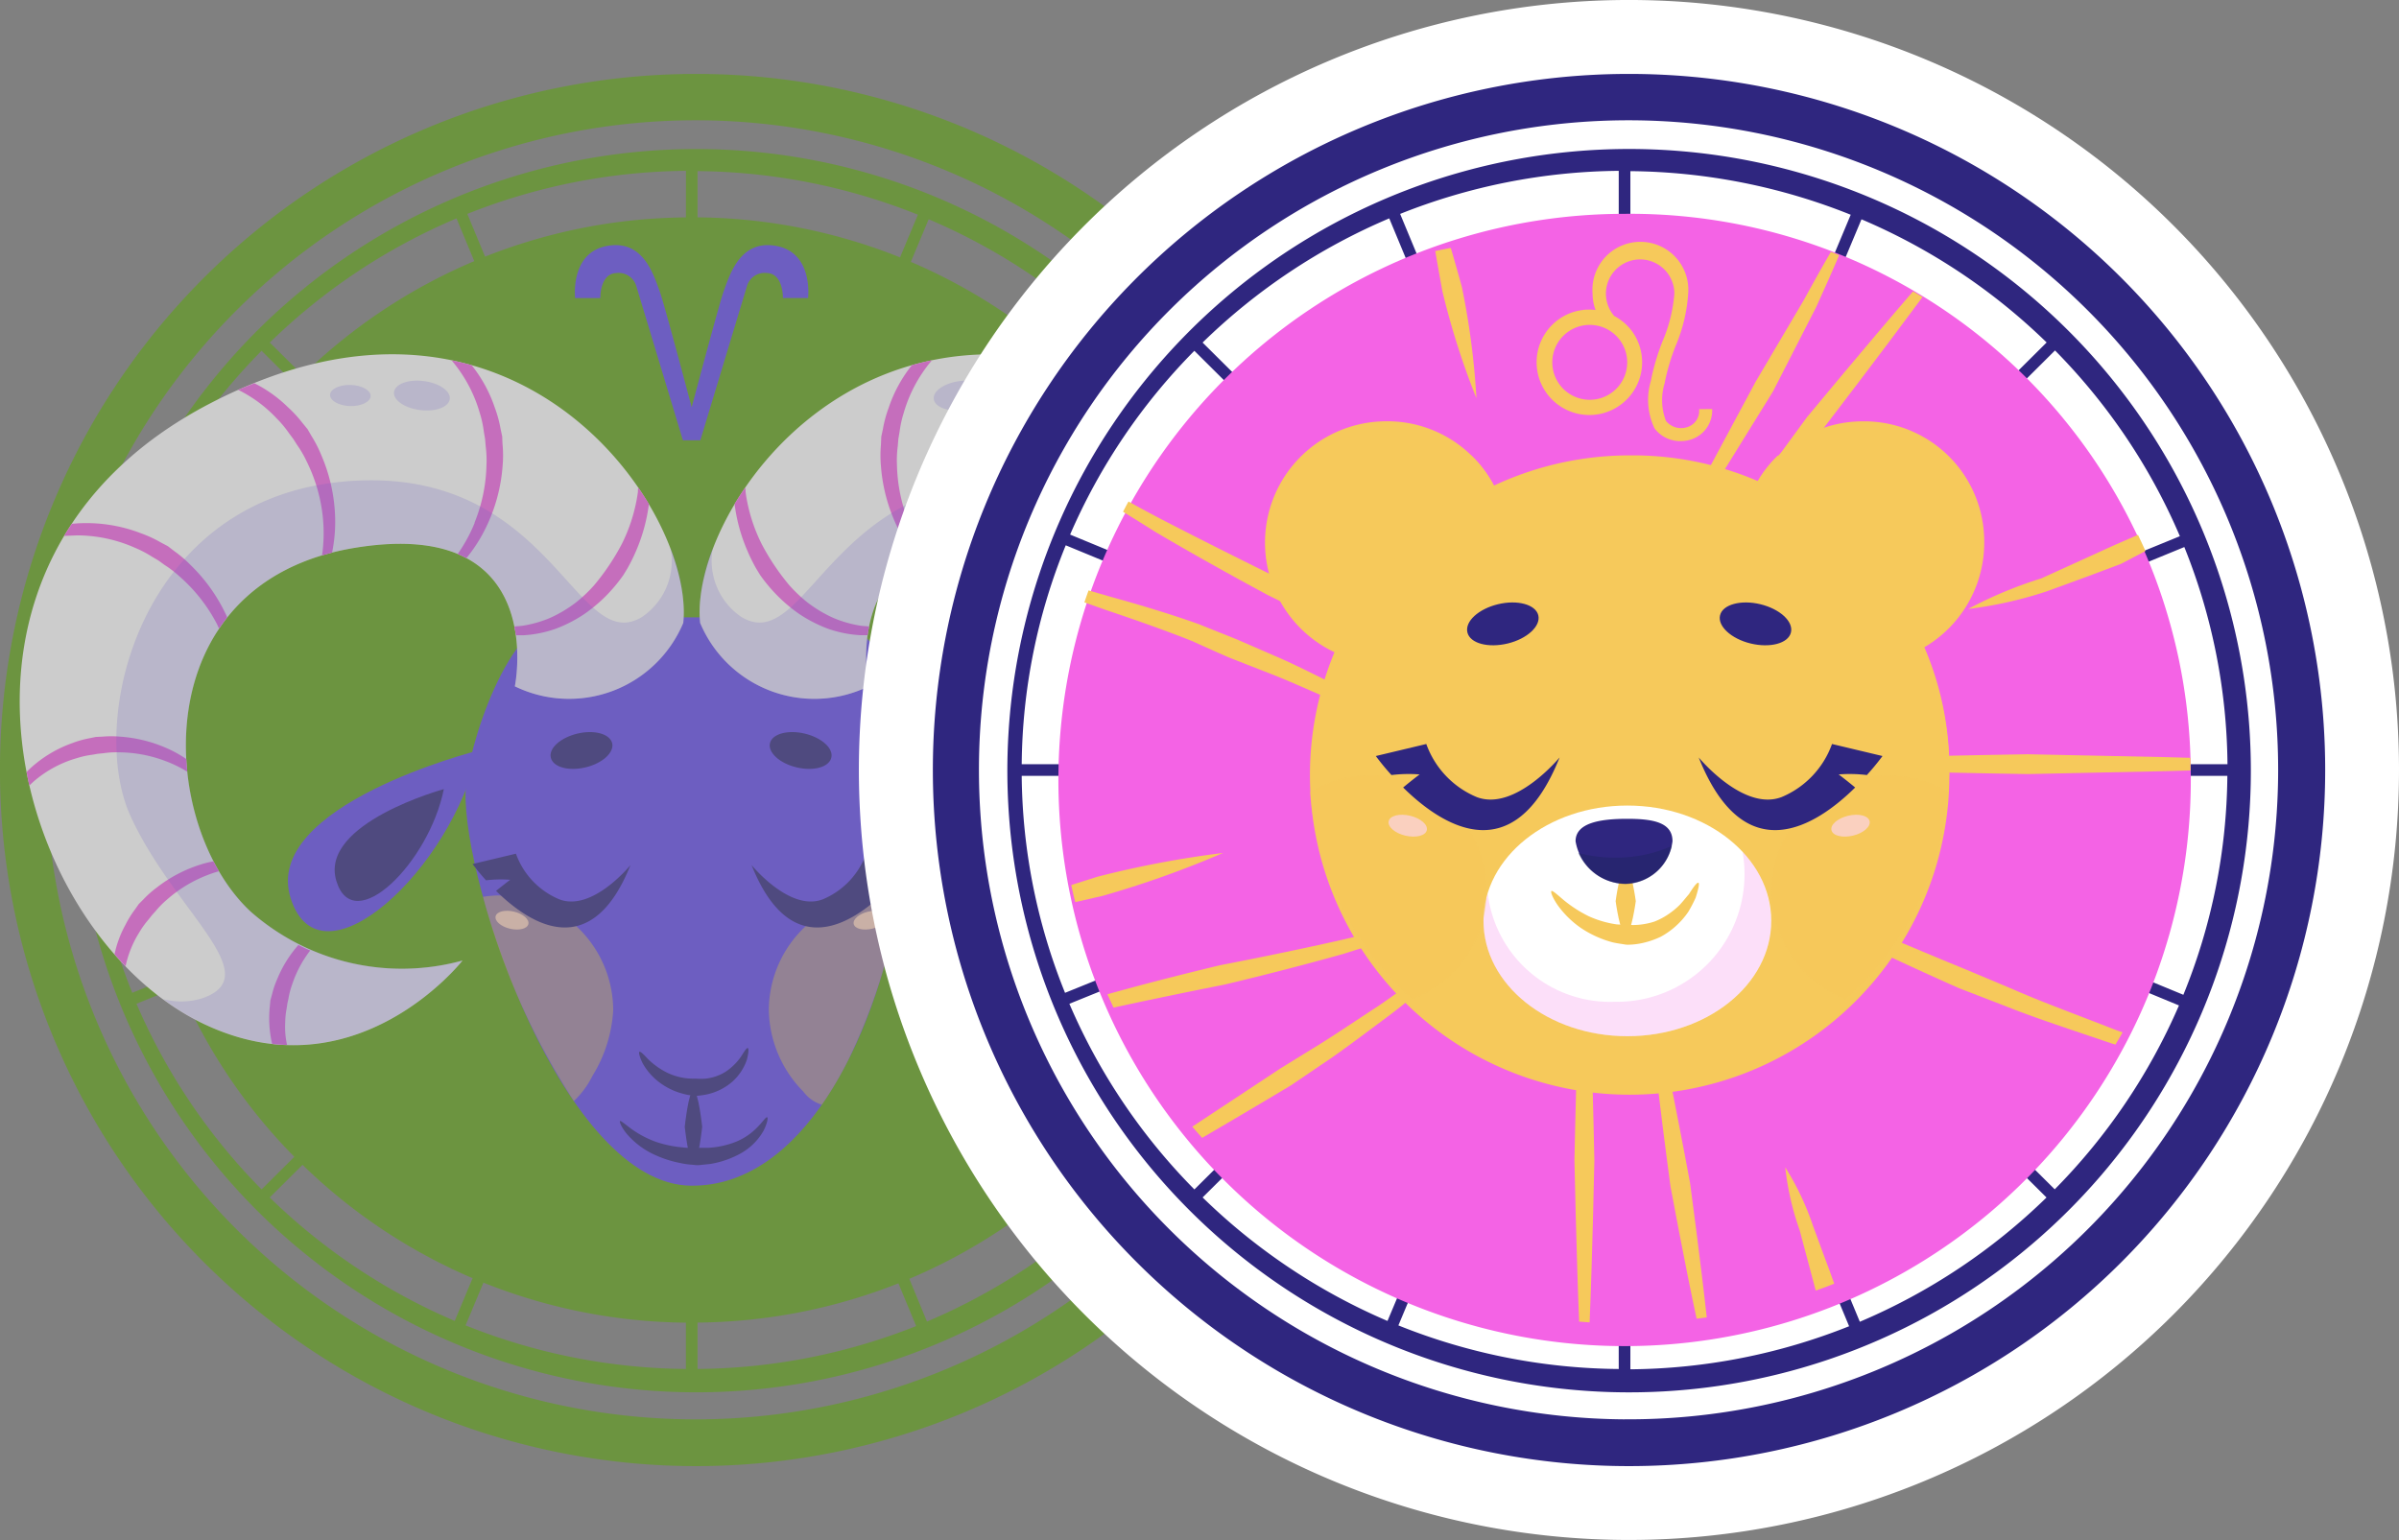<svg id="Group_11558" data-name="Group 11558" xmlns="http://www.w3.org/2000/svg" width="55.026" height="35.327" viewBox="0 0 55.026 35.327">
  <rect x="0" y="0" width="55.026" height="35.327" fill="#808080" stroke="none"/>
  <g id="Group_6131" data-name="Group 6131" transform="translate(0 1.696)" opacity="0.6" style="mix-blend-mode: luminosity;isolation: isolate">
    <g id="Group_6088" data-name="Group 6088" transform="translate(0 0)">
      <g id="Group_6087" data-name="Group 6087" transform="translate(0 0)">
        <path id="Path_2377" data-name="Path 2377" d="M58.921,46.865a14.26,14.26,0,1,0,2.454,7.984A14.26,14.26,0,0,0,58.921,46.865ZM41.614,42.194l.407.98a12.777,12.777,0,0,0-3.936,2.615l-.754-.747a13.874,13.874,0,0,1,4.283-2.848Zm-4.471,3.037.752.747a12.692,12.692,0,0,0-2.616,3.876l-.986-.407a13.781,13.781,0,0,1,2.849-4.216Zm-2.954,4.461.988.409a12.562,12.562,0,0,0-.925,4.614h-1.07a13.6,13.6,0,0,1,1.007-5.023ZM33.182,54.98h1.071a12.569,12.569,0,0,0,.91,4.578l-.986.4a13.586,13.586,0,0,1-.994-4.981Zm1.093,5.229.987-.4a12.689,12.689,0,0,0,2.632,3.912l-.751.747a13.785,13.785,0,0,1-2.868-4.255Zm3.056,4.443.752-.747a12.778,12.778,0,0,0,3.9,2.6l-.41.98a13.892,13.892,0,0,1-4.243-2.831Zm9.545,3.935a13.829,13.829,0,0,1-5.054-1l.41-.98a12.786,12.786,0,0,0,4.644.918Zm0-26.416a12.779,12.779,0,0,0-4.607.9l-.407-.98a13.832,13.832,0,0,1,5.015-.988ZM60.838,54.714H59.766a12.566,12.566,0,0,0-.911-4.578l.992-.407a13.618,13.618,0,0,1,.99,4.985Zm-2.36-7.551a13.684,13.684,0,0,1,1.268,2.321l-.989.405a12.7,12.7,0,0,0-2.632-3.912l.758-.754A13.83,13.83,0,0,1,58.477,47.163Zm-1.787-2.124-.756.752a12.774,12.774,0,0,0-3.9-2.6l.409-.977a13.829,13.829,0,0,1,4.249,2.825Zm-9.548-3.93a13.887,13.887,0,0,1,5.054,1l-.41.979a12.784,12.784,0,0,0-4.644-.918Zm0,27.479V67.523a12.794,12.794,0,0,0,4.607-.9l.407.98A13.832,13.832,0,0,1,47.143,68.587ZM52.405,67.5,52,66.52a12.782,12.782,0,0,0,3.936-2.615l.752.747A13.879,13.879,0,0,1,52.405,67.5Zm4.471-3.036-.752-.748a12.686,12.686,0,0,0,2.615-3.875l.986.408a13.784,13.784,0,0,1-2.848,4.215ZM59.826,60l-.986-.407a12.571,12.571,0,0,0,.925-4.614h1.071A13.6,13.6,0,0,1,59.827,60Z" transform="translate(-31.143 -38.88)" fill="#5fa216"/>
        <path id="Path_2378" data-name="Path 2378" d="M43.351,35.176A15.968,15.968,0,1,0,59.42,51.143,15.968,15.968,0,0,0,43.351,35.176Zm0,30.863a14.9,14.9,0,1,1,14.99-14.9A14.9,14.9,0,0,1,43.351,66.039Z" transform="translate(-27.485 -35.176)" fill="#5fa216"/>
      </g>
    </g>
    <g id="Group_6130" data-name="Group 6130" transform="translate(0.453 6.43)">
      <g id="Group_6091" data-name="Group 6091" transform="translate(6.15 9.092)">
        <g id="Group_6089" data-name="Group 6089" transform="translate(0 0)">
          <path id="Path_2379" data-name="Path 2379" d="M47.951,83.2s-4.977,1.259-4.294,3.392S47.365,85.913,47.951,83.2Z" transform="translate(-43.592 -83.2)" fill="#6148ec"/>
          <path id="Path_2380" data-name="Path 2380" d="M50.021,86.454s-2.859.781-2.467,2.1S49.685,88.136,50.021,86.454Z" transform="translate(-46.444 -85.57)" fill="#2f267f"/>
        </g>
        <g id="Group_6090" data-name="Group 6090" transform="translate(13.984 0)">
          <path id="Path_2381" data-name="Path 2381" d="M94.741,83.2s4.977,1.26,4.293,3.393S95.326,85.913,94.741,83.2Z" transform="translate(-94.741 -83.2)" fill="#6148ec"/>
          <path id="Path_2382" data-name="Path 2382" d="M97.6,86.454s2.859.781,2.467,2.1S97.935,88.136,97.6,86.454Z" transform="translate(-96.818 -85.57)" fill="#2f267f"/>
        </g>
      </g>
      <g id="Group_6116" data-name="Group 6116" transform="translate(10.224 6.036)">
        <path id="Path_2383" data-name="Path 2383" d="M66.611,71.953H60.727c-1.25,0-2.2,3.042-2.229,3.978-.069,2.182,2.273,9.032,5.172,9.059C68.691,85.036,70.387,71.953,66.611,71.953Z" transform="translate(-58.496 -71.953)" fill="#6148ec"/>
        <g id="Group_6115" data-name="Group 6115" transform="translate(0.163 2.631)">
          <g id="Group_6101" data-name="Group 6101" transform="translate(0 0)">
            <g id="Group_6100" data-name="Group 6100">
              <g id="Group_6099" data-name="Group 6099">
                <g id="Group_6094" data-name="Group 6094" transform="translate(0.239 3.749)">
                  <g id="Group_6093" data-name="Group 6093" transform="translate(0 0)">
                    <g id="Group_6092" data-name="Group 6092">
                      <path id="Path_2384" data-name="Path 2384" d="M60.3,95.439a2.364,2.364,0,0,0-.334.031,16.36,16.36,0,0,0,2.083,4.684,2.009,2.009,0,0,0,.422-.57,3.217,3.217,0,0,0,.48-1.512A2.641,2.641,0,0,0,60.3,95.439Z" transform="translate(-59.965 -95.439)" fill="#ffe031" opacity="0.4" style="mix-blend-mode: screen;isolation: isolate"/>
                      <path id="Path_2385" data-name="Path 2385" d="M61.767,97.037c-.026.108-.215.155-.423.106s-.354-.178-.328-.286.216-.155.424-.105S61.794,96.93,61.767,97.037Z" transform="translate(-60.727 -96.381)" fill="#fad0bf" style="mix-blend-mode: screen;isolation: isolate"/>
                    </g>
                  </g>
                </g>
                <g id="Group_6097" data-name="Group 6097" transform="translate(0 2.79)">
                  <g id="Group_6096" data-name="Group 6096">
                    <g id="Group_6095" data-name="Group 6095">
                      <path id="Path_2386" data-name="Path 2386" d="M61.079,92.953a1.788,1.788,0,0,1-.995-1.047l-.995.237a4.78,4.78,0,0,0,.309.374,2.787,2.787,0,0,1,.555-.012c-.034.023-.21.162-.325.254.766.755,2.178,1.673,3.083-.591C62.711,92.168,61.837,93.245,61.079,92.953Z" transform="translate(-59.09 -91.906)" fill="#2f267f"/>
                    </g>
                  </g>
                </g>
                <g id="Group_6098" data-name="Group 6098" transform="translate(1.793)">
                  <path id="Path_2387" data-name="Path 2387" d="M67.056,81.89c.052.213-.219.463-.606.556s-.743,0-.8-.217.22-.463.606-.556S67,81.676,67.056,81.89Z" transform="translate(-65.648 -81.637)" fill="#2f267f"/>
                </g>
              </g>
            </g>
          </g>
          <g id="Group_6110" data-name="Group 6110" transform="translate(6.4 0)">
            <g id="Group_6109" data-name="Group 6109">
              <g id="Group_6104" data-name="Group 6104" transform="translate(0.398 3.749)">
                <g id="Group_6103" data-name="Group 6103" transform="translate(0 0)">
                  <g id="Group_6102" data-name="Group 6102">
                    <path id="Path_2388" data-name="Path 2388" d="M86.6,95.439a2.641,2.641,0,0,0-2.65,2.634,2.723,2.723,0,0,0,.792,1.865.83.83,0,0,0,.423.3q.163-.234.313-.488l0,0q.15-.253.287-.525a13.41,13.41,0,0,0,1.187-3.746h0A2.476,2.476,0,0,0,86.6,95.439Z" transform="translate(-83.953 -95.439)" fill="#ffe031" opacity="0.4" style="mix-blend-mode: screen;isolation: isolate"/>
                    <path id="Path_2389" data-name="Path 2389" d="M91.056,97.037c.026.108.215.155.423.106s.354-.178.328-.286-.215-.155-.423-.105S91.029,96.93,91.056,97.037Z" transform="translate(-89.112 -96.381)" fill="#fad0bf" style="mix-blend-mode: screen;isolation: isolate"/>
                  </g>
                </g>
              </g>
              <g id="Group_6107" data-name="Group 6107" transform="translate(0 2.79)">
                <g id="Group_6106" data-name="Group 6106">
                  <g id="Group_6105" data-name="Group 6105">
                    <path id="Path_2390" data-name="Path 2390" d="M84.131,92.953a1.788,1.788,0,0,0,.995-1.047l.995.237a4.786,4.786,0,0,1-.309.374,2.79,2.79,0,0,0-.556-.012c.034.023.211.162.325.254-.766.755-2.178,1.673-3.083-.591C82.5,92.168,83.374,93.245,84.131,92.953Z" transform="translate(-82.499 -91.906)" fill="#2f267f"/>
                  </g>
                </g>
              </g>
              <g id="Group_6108" data-name="Group 6108" transform="translate(0.414)">
                <path id="Path_2391" data-name="Path 2391" d="M84.021,81.89c-.052.213.219.463.606.556s.743,0,.8-.217-.22-.463-.606-.556S84.073,81.676,84.021,81.89Z" transform="translate(-84.014 -81.637)" fill="#2f267f"/>
              </g>
            </g>
          </g>
          <g id="Group_6114" data-name="Group 6114" transform="translate(3.378 7.248)">
            <g id="Group_6111" data-name="Group 6111" transform="translate(0.439 0)">
              <path id="Path_2392" data-name="Path 2392" d="M75.547,108.316c.025.006.02.111-.021.268a1.187,1.187,0,0,1-.33.5,1.31,1.31,0,0,1-.557.288,1.737,1.737,0,0,1-.287.041l-.079-.009a1.079,1.079,0,0,1-.2-.037,1.544,1.544,0,0,1-.552-.263,1.4,1.4,0,0,1-.389-.446c-.069-.144-.093-.247-.069-.257s.1.064.195.167a1.722,1.722,0,0,0,.414.3,1.378,1.378,0,0,0,.47.141,1.713,1.713,0,0,0,.217.009,1.666,1.666,0,0,0,.216,0,1.09,1.09,0,0,0,.452-.152,1.31,1.31,0,0,0,.362-.35C75.463,108.4,75.519,108.308,75.547,108.316Z" transform="translate(-73.052 -108.315)" fill="#2f267f"/>
            </g>
            <g id="Group_6112" data-name="Group 6112" transform="translate(0 1.588)">
              <path id="Path_2393" data-name="Path 2393" d="M74.825,114.163c.021.006.005.137-.088.315a1.369,1.369,0,0,1-.522.514,2.151,2.151,0,0,1-.7.242l-.243.025a.451.451,0,0,1-.092,0l-.092-.009a1.642,1.642,0,0,1-.24-.034,2.586,2.586,0,0,1-.688-.233,1.868,1.868,0,0,1-.562-.446c-.122-.153-.168-.276-.149-.288s.114.072.257.178a2.3,2.3,0,0,0,.568.3,2.63,2.63,0,0,0,.625.128,1.418,1.418,0,0,0,.208.008h.079a.367.367,0,0,0,.079,0h.209a2.05,2.05,0,0,0,.615-.131,1.435,1.435,0,0,0,.52-.352C74.729,114.26,74.793,114.151,74.825,114.163Z" transform="translate(-71.445 -114.162)" fill="#2f267f"/>
            </g>
            <g id="Group_6113" data-name="Group 6113" transform="translate(1.492 0.971)">
              <path id="Path_2394" data-name="Path 2394" d="M77.1,113.567c-.109,0-.2-.841-.2-.841s.089-.837.2-.837.2.837.2.837S77.211,113.567,77.1,113.567Z" transform="translate(-76.904 -111.89)" fill="#2f267f"/>
            </g>
          </g>
        </g>
      </g>
      <g id="Group_6129" data-name="Group 6129" transform="translate(0 0)">
        <g id="Group_6122" data-name="Group 6122" transform="translate(15.594)">
          <path id="Path_2395" data-name="Path 2395" d="M82.013,57.349s-.806-3.908,3.665-3.178c4.862.795,4.53,6.355,2.4,8.342a5.247,5.247,0,0,1-4.864,1.126s2.435,3.113,5.93,1.457C93.472,63.043,96,54.5,89.009,50.862s-11.124,2.448-10.86,5.032A2.84,2.84,0,0,0,82.013,57.349Z" transform="translate(-78.137 -49.731)" fill="#fff"/>
          <g id="Group_6117" data-name="Group 6117" transform="translate(0.801 0.138)">
            <path id="Path_2396" data-name="Path 2396" d="M119.278,94a2.239,2.239,0,0,0-.214-.343l-.088-.126-.108-.108a2.286,2.286,0,0,0-.3-.267,3.184,3.184,0,0,0-1.066-.549c-.08-.024-.161-.041-.24-.057-.04.078-.083.154-.126.228a2.688,2.688,0,0,1,.278.093,3.041,3.041,0,0,1,.921.563,2.006,2.006,0,0,1,.248.251l.09.1.083.105a2.028,2.028,0,0,1,.206.287,2.4,2.4,0,0,1,.317.781c.086-.09.171-.182.253-.276A2.448,2.448,0,0,0,119.278,94Z" transform="translate(-107.275 -81.056)" fill="#f463e5"/>
            <path id="Path_2397" data-name="Path 2397" d="M117.968,64.436l-.166.088-.148.114a2.8,2.8,0,0,0-.372.318,3.9,3.9,0,0,0-.84,1.2h0c.067.084.129.171.188.258.022-.046.04-.093.065-.137a3.743,3.743,0,0,1,.837-1.056,2.507,2.507,0,0,1,.351-.27l.137-.1.145-.085a2.537,2.537,0,0,1,.393-.206,3.288,3.288,0,0,1,1.318-.285l.309.012c-.056-.093-.117-.185-.177-.277L119.885,64a3.48,3.48,0,0,0-1.467.228A2.8,2.8,0,0,0,117.968,64.436Z" transform="translate(-106.77 -60.258)" fill="#f463e5"/>
            <path id="Path_2398" data-name="Path 2398" d="M83.971,64.163a2.632,2.632,0,0,1-.647-.184,3.025,3.025,0,0,1-.574-.343,3.289,3.289,0,0,1-.425-.4,5.342,5.342,0,0,1-.634-.944,3.823,3.823,0,0,1-.372-1.2c0-.034,0-.066-.008-.1-.086.126-.168.252-.244.377a3.94,3.94,0,0,0,.293,1.071,4,4,0,0,0,.2.406l.09.148a3.669,3.669,0,0,0,.406.485,3.5,3.5,0,0,0,.5.417,3.18,3.18,0,0,0,.665.339,2.706,2.706,0,0,0,.73.144c.059,0,.112,0,.169,0q.014-.1.034-.2C84.093,64.172,84.033,64.171,83.971,64.163Z" transform="translate(-81.066 -58.072)" fill="#f463e5"/>
            <path id="Path_2399" data-name="Path 2399" d="M93.962,53.968a3.731,3.731,0,0,1-.274-1.316,2.527,2.527,0,0,1,.018-.441c.009-.106.014-.166.014-.166l.028-.165a2.471,2.471,0,0,1,.095-.432,3.237,3.237,0,0,1,.631-1.187l.019-.02q-.237.049-.463.113a3.174,3.174,0,0,0-.534.982,2.708,2.708,0,0,0-.129.475c-.025.116-.039.184-.039.184l-.008.186a2.782,2.782,0,0,0,0,.488,3.881,3.881,0,0,0,.383,1.412,3.512,3.512,0,0,0,.449.7,2.046,2.046,0,0,1,.2-.094A3.618,3.618,0,0,1,93.962,53.968Z" transform="translate(-89.962 -50.241)" fill="#f463e5"/>
            <path id="Path_2400" data-name="Path 2400" d="M123.458,82.785a2.815,2.815,0,0,0-1.026-.642,2.25,2.25,0,0,0-.389-.111l-.15-.034-.153-.007a2.3,2.3,0,0,0-.4,0,3.2,3.2,0,0,0-1.161.305,2.7,2.7,0,0,0-.361.209c-.005.1-.013.194-.023.29a2.912,2.912,0,0,1,.5-.244,3.056,3.056,0,0,1,1.063-.2,1.992,1.992,0,0,1,.354.02l.133.013.132.023a1.984,1.984,0,0,1,.346.076,2.616,2.616,0,0,1,.951.5,1.8,1.8,0,0,1,.144.132c.024-.105.043-.212.063-.318C123.469,82.8,123.465,82.791,123.458,82.785Z" transform="translate(-109.205 -73.359)" fill="#f463e5"/>
            <path id="Path_2401" data-name="Path 2401" d="M108.477,52.725a2.808,2.808,0,0,0-.335.362l-.12.145-.093.161a2.745,2.745,0,0,0-.223.436,3.867,3.867,0,0,0-.317,1.428,3.489,3.489,0,0,0,.071.81q.117.03.229.064a3.629,3.629,0,0,1-.02-.857,3.732,3.732,0,0,1,.369-1.293,2.493,2.493,0,0,1,.221-.383l.09-.141.1-.134a2.455,2.455,0,0,1,.285-.34,3.044,3.044,0,0,1,.88-.652c-.125-.056-.248-.1-.371-.152A3.049,3.049,0,0,0,108.477,52.725Z" transform="translate(-100.192 -51.652)" fill="#f463e5"/>
            <path id="Path_2402" data-name="Path 2402" d="M110.359,101.885a2.617,2.617,0,0,0,.053-.86c-.008-.089-.012-.14-.012-.14s-.014-.049-.038-.134a2.04,2.04,0,0,0-.116-.347,2.732,2.732,0,0,0-.489-.789q-.135.069-.27.127a2.625,2.625,0,0,1,.417.786,1.849,1.849,0,0,1,.081.309l.025.118s.006.043.018.12a1.785,1.785,0,0,1,.032.317,1.916,1.916,0,0,1-.042.517C110.129,101.905,110.243,101.9,110.359,101.885Z" transform="translate(-101.716 -86.202)" fill="#f463e5"/>
          </g>
          <path id="Path_2403" data-name="Path 2403" d="M89.171,72.251c-1.466-.53.666-1.986,1.665-4.171s-.2-7.282-4.93-7.68-5.263,4.039-6.8,3.112a1.553,1.553,0,0,1-.652-1.6,3.889,3.889,0,0,0-.3,1.73A2.84,2.84,0,0,0,82.021,65.1s-.806-3.908,3.665-3.178c4.863.795,4.53,6.355,2.4,8.341a5.249,5.249,0,0,1-4.864,1.126s2.435,3.113,5.93,1.457a5.706,5.706,0,0,0,.935-.568A1.624,1.624,0,0,1,89.171,72.251Z" transform="translate(-78.146 -57.484)" fill="#6148ec" opacity="0.2"/>
          <g id="Group_6121" data-name="Group 6121" transform="translate(5.371 0.605)" opacity="0.2">
            <g id="Group_6120" data-name="Group 6120" transform="translate(0 0)">
              <g id="Group_6118" data-name="Group 6118">
                <path id="Path_2404" data-name="Path 2404" d="M99.061,52.222c.022.182-.244.367-.6.412s-.657-.07-.679-.254.245-.367.6-.412S99.038,52.038,99.061,52.222Z" transform="translate(-97.783 -51.958)" fill="#6148ec"/>
              </g>
              <g id="Group_6119" data-name="Group 6119" transform="translate(1.811 0.098)">
                <path id="Path_2405" data-name="Path 2405" d="M105.342,52.547c0,.133-.2.248-.459.256s-.469-.1-.473-.229.2-.249.459-.256S105.338,52.414,105.342,52.547Z" transform="translate(-104.41 -52.317)" fill="#6148ec"/>
              </g>
            </g>
          </g>
        </g>
        <g id="Group_6128" data-name="Group 6128">
          <path id="Path_2406" data-name="Path 2406" d="M32.453,57.349s.806-3.908-3.664-3.178c-4.864.795-4.53,6.355-2.4,8.342a5.247,5.247,0,0,0,4.864,1.126s-2.435,3.113-5.93,1.457c-4.33-2.052-6.862-10.592.133-14.233s11.126,2.448,10.86,5.032A2.84,2.84,0,0,1,32.453,57.349Z" transform="translate(-21.097 -49.731)" fill="#fff"/>
          <g id="Group_6123" data-name="Group 6123" transform="translate(0.161 0.138)">
            <path id="Path_2407" data-name="Path 2407" d="M29.306,94a2.242,2.242,0,0,1,.213-.343l.088-.126.108-.108a2.307,2.307,0,0,1,.3-.267,3.187,3.187,0,0,1,1.066-.549c.08-.024.161-.041.24-.057q.061.117.126.228a2.661,2.661,0,0,0-.277.093,3.038,3.038,0,0,0-.921.563,2.008,2.008,0,0,0-.248.251l-.09.1-.083.105a1.984,1.984,0,0,0-.206.287,2.4,2.4,0,0,0-.317.781c-.086-.09-.171-.182-.253-.276A2.449,2.449,0,0,1,29.306,94Z" transform="translate(-27.039 -81.056)" fill="#f463e5"/>
            <path id="Path_2408" data-name="Path 2408" d="M27.035,64.436l.166.088.148.114a2.783,2.783,0,0,1,.372.318,3.892,3.892,0,0,1,.84,1.2h0c-.067.084-.129.171-.188.258-.022-.046-.04-.093-.065-.137a3.747,3.747,0,0,0-.837-1.056,2.537,2.537,0,0,0-.351-.27l-.137-.1-.145-.085a2.519,2.519,0,0,0-.393-.206,3.288,3.288,0,0,0-1.318-.285l-.309.012c.056-.093.117-.185.177-.277L25.118,64a3.481,3.481,0,0,1,1.467.228A2.79,2.79,0,0,1,27.035,64.436Z" transform="translate(-23.963 -60.258)" fill="#f463e5"/>
            <path id="Path_2409" data-name="Path 2409" d="M62.772,64.163a2.629,2.629,0,0,0,.646-.184,3.018,3.018,0,0,0,.575-.343,3.288,3.288,0,0,0,.425-.4,5.322,5.322,0,0,0,.635-.944,3.823,3.823,0,0,0,.372-1.2c0-.034,0-.066.008-.1.086.126.168.252.244.377a3.95,3.95,0,0,1-.292,1.071,4,4,0,0,1-.2.406l-.09.148a3.659,3.659,0,0,1-.406.487,3.481,3.481,0,0,1-.5.417,3.176,3.176,0,0,1-.665.339,2.7,2.7,0,0,1-.73.144c-.059,0-.112,0-.169,0q-.013-.1-.034-.2C62.65,64.172,62.709,64.171,62.772,64.163Z" transform="translate(-51.407 -58.072)" fill="#f463e5"/>
            <path id="Path_2410" data-name="Path 2410" d="M57.846,53.968a3.719,3.719,0,0,0,.274-1.316,2.505,2.505,0,0,0-.018-.441c-.009-.106-.014-.166-.014-.166s-.01-.06-.028-.165a2.49,2.49,0,0,0-.094-.432,3.237,3.237,0,0,0-.631-1.187l-.019-.02c.158.034.312.07.464.113a3.18,3.18,0,0,1,.534.982,2.734,2.734,0,0,1,.129.475c.025.116.039.184.039.184s0,.069.008.186a2.729,2.729,0,0,1,0,.488,3.876,3.876,0,0,1-.383,1.412,3.525,3.525,0,0,1-.448.7,2.08,2.08,0,0,0-.2-.094,3.614,3.614,0,0,0,.391-.717Z" transform="translate(-47.576 -50.241)" fill="#f463e5"/>
            <path id="Path_2411" data-name="Path 2411" d="M21.7,82.785a2.815,2.815,0,0,1,1.026-.642,2.264,2.264,0,0,1,.389-.111L23.271,82l.153-.007a2.3,2.3,0,0,1,.4,0,3.193,3.193,0,0,1,1.161.305,2.684,2.684,0,0,1,.361.209c.005.1.013.194.022.29a2.9,2.9,0,0,0-.5-.244,3.052,3.052,0,0,0-1.063-.2,1.992,1.992,0,0,0-.354.02l-.133.013-.132.023a1.981,1.981,0,0,0-.346.076,2.62,2.62,0,0,0-.951.5,1.9,1.9,0,0,0-.144.132c-.024-.105-.043-.212-.063-.318C21.693,82.8,21.7,82.791,21.7,82.785Z" transform="translate(-21.687 -73.359)" fill="#f463e5"/>
            <path id="Path_2412" data-name="Path 2412" d="M40.552,52.725a2.827,2.827,0,0,1,.335.362l.119.145.093.161a2.79,2.79,0,0,1,.223.436,3.878,3.878,0,0,1,.317,1.428,3.5,3.5,0,0,1-.071.81c-.078.02-.154.042-.229.064a3.645,3.645,0,0,0,.02-.857,3.732,3.732,0,0,0-.369-1.293,2.517,2.517,0,0,0-.221-.383l-.09-.141s-.037-.049-.1-.134a2.451,2.451,0,0,0-.284-.34,3.048,3.048,0,0,0-.88-.652c.125-.056.247-.1.371-.152A3.049,3.049,0,0,1,40.552,52.725Z" transform="translate(-34.566 -51.652)" fill="#f463e5"/>
            <path id="Path_2413" data-name="Path 2413" d="M42.089,101.885a2.607,2.607,0,0,1-.053-.86c.008-.089.013-.14.013-.14l.037-.134a2.025,2.025,0,0,1,.117-.347,2.731,2.731,0,0,1,.489-.789q.135.069.27.127a2.624,2.624,0,0,0-.416.786,1.821,1.821,0,0,0-.081.309l-.026.118-.018.12a1.759,1.759,0,0,0-.032.317,1.9,1.9,0,0,0,.042.517C42.318,101.905,42.2,101.9,42.089,101.885Z" transform="translate(-36.461 -86.202)" fill="#f463e5"/>
          </g>
          <path id="Path_2414" data-name="Path 2414" d="M31.193,72.251c1.466-.53-.666-1.986-1.666-4.171s.2-7.282,4.93-7.679,5.263,4.038,6.8,3.111a1.553,1.553,0,0,0,.652-1.6,3.884,3.884,0,0,1,.3,1.73A2.84,2.84,0,0,1,38.343,65.1s.806-3.908-3.664-3.178c-4.864.795-4.53,6.355-2.4,8.341a5.249,5.249,0,0,0,4.864,1.126s-2.435,3.113-5.93,1.457a5.722,5.722,0,0,1-.935-.568A1.625,1.625,0,0,0,31.193,72.251Z" transform="translate(-26.985 -57.484)" fill="#6148ec" opacity="0.2"/>
          <g id="Group_6127" data-name="Group 6127" transform="translate(7.117 0.605)" opacity="0.2">
            <g id="Group_6126" data-name="Group 6126" transform="translate(0 0)">
              <g id="Group_6124" data-name="Group 6124" transform="translate(1.465)">
                <path id="Path_2415" data-name="Path 2415" d="M52.489,52.222c-.022.182.244.367.6.412s.657-.07.68-.254-.245-.367-.6-.412S52.511,52.038,52.489,52.222Z" transform="translate(-52.487 -51.958)" fill="#6148ec"/>
              </g>
              <g id="Group_6125" data-name="Group 6125" transform="translate(0 0.098)">
                <path id="Path_2416" data-name="Path 2416" d="M47.131,52.547c0,.133.2.248.459.256s.469-.1.473-.229-.2-.249-.459-.256S47.134,52.414,47.131,52.547Z" transform="translate(-47.131 -52.317)" fill="#6148ec"/>
              </g>
            </g>
          </g>
        </g>
      </g>
    </g>
    <path id="Path_2417" data-name="Path 2417" d="M73.693,47.619c-.836-.166-1.078.635-1.231,1.057-.08.227-.479,1.71-.727,2.64-.247-.93-.645-2.413-.727-2.64-.152-.422-.395-1.223-1.231-1.057s-.715,1.193-.715,1.193h.578s-.015-.559.365-.574a.421.421,0,0,1,.456.287l1.073,3.549h.4l1.073-3.549a.421.421,0,0,1,.456-.288c.38.016.364.574.364.574h.578S74.529,47.785,73.693,47.619Z" transform="translate(-55.87 -43.67)" fill="#6148ec"/>
  </g>
  <path id="Path_2378-2" data-name="Path 2378" d="M45.036,35.176A17.663,17.663,0,1,0,62.812,52.839,17.663,17.663,0,0,0,45.036,35.176Z" transform="translate(-7.786 -35.176)" fill="#fff"/>
  <g id="Group_22354" data-name="Group 22354" transform="translate(21.397 1.696)">
    <g id="Group_5881" data-name="Group 5881" transform="translate(0 0)">
      <g id="Group_5880" data-name="Group 5880">
        <path id="Path_2154" data-name="Path 2154" d="M58.222,206.726a14.261,14.261,0,1,0,2.453,7.984A14.261,14.261,0,0,0,58.222,206.726Zm-17.309-4.671.407.98a12.767,12.767,0,0,0-3.936,2.615l-.753-.748a13.882,13.882,0,0,1,4.282-2.849Zm-4.471,3.036.752.747a12.687,12.687,0,0,0-2.616,3.876l-.986-.407A13.781,13.781,0,0,1,36.442,205.091Zm-2.95,4.462.986.407a12.559,12.559,0,0,0-.925,4.614H32.482A13.59,13.59,0,0,1,33.492,209.553Zm-1.01,5.288h1.071a12.575,12.575,0,0,0,.91,4.578l-.987.4A13.589,13.589,0,0,1,32.482,214.841Zm1.094,5.229.987-.4a12.7,12.7,0,0,0,2.632,3.912l-.752.747a13.778,13.778,0,0,1-2.866-4.255Zm3.055,4.443.753-.747a12.777,12.777,0,0,0,3.9,2.6l-.412.98A13.883,13.883,0,0,1,36.632,224.513Zm9.545,3.935a13.823,13.823,0,0,1-5.054-1l.41-.979a12.79,12.79,0,0,0,4.643.918Zm0-26.417a12.775,12.775,0,0,0-4.607.9l-.407-.98a13.83,13.83,0,0,1,5.014-.988Zm13.962,12.544H59.067A12.569,12.569,0,0,0,58.157,210l.992-.407a13.634,13.634,0,0,1,.99,4.985Zm-2.36-7.552a13.673,13.673,0,0,1,1.269,2.321l-.99.405a12.694,12.694,0,0,0-2.632-3.912l.758-.754A13.818,13.818,0,0,1,57.778,207.023ZM55.991,204.9l-.756.751a12.778,12.778,0,0,0-3.9-2.6l.409-.976a13.832,13.832,0,0,1,4.248,2.826Zm-9.548-3.93a13.889,13.889,0,0,1,5.054,1l-.41.98a12.769,12.769,0,0,0-4.644-.918Zm0,27.48v-1.063a12.8,12.8,0,0,0,4.61-.9l.407.98a13.824,13.824,0,0,1-5.016.988Zm5.263-1.086-.407-.981a12.778,12.778,0,0,0,3.937-2.616l.752.747a13.885,13.885,0,0,1-4.281,2.85Zm4.471-3.037-.752-.747A12.7,12.7,0,0,0,58.04,219.7l.986.408a13.777,13.777,0,0,1-2.849,4.218Zm2.95-4.463-.986-.407a12.575,12.575,0,0,0,.925-4.615h1.07a13.584,13.584,0,0,1-1.009,5.022Z" transform="translate(-30.444 -198.74)" fill="#2f267f"/>
        <path id="Path_2155" data-name="Path 2155" d="M42.654,195.038a15.968,15.968,0,1,0,16.069,15.968A15.968,15.968,0,0,0,42.654,195.038Zm0,30.863a14.9,14.9,0,1,1,14.99-14.9A14.9,14.9,0,0,1,42.654,225.9Z" transform="translate(-26.787 -195.038)" fill="#2f267f"/>
      </g>
    </g>
    <g id="Group_5911" data-name="Group 5911" transform="translate(2.882 3.209)">
      <g id="Group_5884" data-name="Group 5884" transform="translate(0)">
        <g id="Group_5883" data-name="Group 5883">
          <path id="Path_2156" data-name="Path 2156" d="M61.943,217.912a12.987,12.987,0,1,1-12.985-12.726A12.857,12.857,0,0,1,61.943,217.912Z" transform="translate(-35.974 -205.186)" fill="#f463e5"/>
          <g id="Group_5882" data-name="Group 5882" transform="translate(0.288 0.777)">
            <path id="Path_2158" data-name="Path 2158" d="M92.382,244.393s-6.277.1-6.277.228,6.277.227,6.277.227l3.154-.067.584-.016v-.043c0-.083,0-.165-.006-.247l-.579-.016Z" transform="translate(-70.442 -232.773)" fill="#f6c95b"/>
            <path id="Path_2159" data-name="Path 2159" d="M83.076,209.06l-1.1,1.864-1.032,1.922a13.543,13.543,0,0,0-.948,1.972,13.512,13.512,0,0,0,1.228-1.812l1.15-1.859.992-1.938c.19-.42.377-.838.525-1.187l-.19-.074C83.511,208.273,83.292,208.665,83.076,209.06Z" transform="translate(-66.273 -207.851)" fill="#f6c95b"/>
            <path id="Path_2160" data-name="Path 2160" d="M83.153,213.692s-3.267,4.435-3.164,4.507,3.523-4.226,3.523-4.226,1.334-1.739,2.289-3.034q-.108-.066-.218-.13C84.533,212.025,83.153,213.692,83.153,213.692Z" transform="translate(-66.271 -209.807)" fill="#f6c95b"/>
            <path id="Path_2161" data-name="Path 2161" d="M79.559,266.6s-.766-4.152-.89-4.125.439,4.192.439,4.192.334,1.813.6,3.041c.08-.01.156-.018.233-.029C79.806,268.435,79.559,266.6,79.559,266.6Z" transform="translate(-65.36 -245.14)" fill="#f6c95b"/>
            <path id="Path_2162" data-name="Path 2162" d="M90.454,255.164c-.856-.335-1.717-.65-2.348-.929l-1.058-.445s-1.693-.689-3.366-1.432l-2.3-1.032a6.176,6.176,0,0,0-1.067-.427,6.084,6.084,0,0,0,.988.586c.6.332,1.421.746,2.238,1.164,1.642.82,3.326,1.56,3.326,1.56l1.078.416c.643.259,1.525.546,2.4.844l.107.032c.054-.093.11-.184.162-.279Z" transform="translate(-66.496 -237.221)" fill="#f6c95b"/>
            <path id="Path_2163" data-name="Path 2163" d="M101.542,230.185a9.363,9.363,0,0,0,1.79-.4c.86-.309,1.719-.636,1.719-.636l.559-.294c-.054-.125-.113-.248-.171-.371l-.578.252-1.642.748A9.559,9.559,0,0,0,101.542,230.185Z" transform="translate(-80.967 -221.897)" fill="#f6c95b"/>
            <path id="Path_2164" data-name="Path 2164" d="M89.462,277l-.115-.319c-.1-.263-.226-.612-.356-.962a6.235,6.235,0,0,0-.639-1.349,6.4,6.4,0,0,0,.333,1.45c.162.61.323,1.215.366,1.378.143-.05.285-.1.426-.16C89.471,277.031,89.468,277.022,89.462,277Z" transform="translate(-71.971 -253.275)" fill="#f6c95b"/>
            <path id="Path_2165" data-name="Path 2165" d="M42.09,256.967s-1.277.3-2.588.667c.046.1.092.205.141.306,1.3-.283,2.546-.528,2.546-.528s1.374-.323,2.738-.708c.675-.217,1.357-.411,1.845-.624a3.664,3.664,0,0,0,.806-.368c-.026-.065-1.362.372-2.732.681S42.09,256.967,42.09,256.967Z" transform="translate(-38.668 -240.508)" fill="#f6c95b"/>
            <path id="Path_2166" data-name="Path 2166" d="M73.166,262.779s.044,2.174.108,3.7c.08.006.16.013.24.018.065-1.524.109-3.712.109-3.712s-.1-5.122-.229-5.122S73.166,262.779,73.166,262.779Z" transform="translate(-61.62 -241.844)" fill="#f6c95b"/>
            <path id="Path_2167" data-name="Path 2167" d="M37.607,252.5a22.856,22.856,0,0,0,2.76-.984,22.955,22.955,0,0,0-2.883.546l-.6.19q.043.2.092.392Z" transform="translate(-36.88 -237.632)" fill="#f6c95b"/>
            <path id="Path_2168" data-name="Path 2168" d="M68.187,206.9a17.567,17.567,0,0,0,.78,2.451,17.58,17.58,0,0,0-.333-2.548s-.113-.416-.255-.9q-.18.034-.357.071C68.108,206.471,68.187,206.9,68.187,206.9Z" transform="translate(-59.669 -205.898)" fill="#f6c95b"/>
            <path id="Path_2169" data-name="Path 2169" d="M47.877,261.054l.7-.475c.422-.277.962-.688,1.5-1.088a11.886,11.886,0,0,0,1.974-1.84c-.05-.05-1.063.826-2.166,1.58-.562.365-1.112.742-1.545,1l-.711.439L45.616,262c.075.087.15.172.227.257C46.9,261.64,47.877,261.054,47.877,261.054Z" transform="translate(-42.836 -241.837)" fill="#f6c95b"/>
            <path id="Path_2170" data-name="Path 2170" d="M41.365,226.749c1.277.754,2.584,1.451,2.584,1.451l2.665,1.313c1.326.664,2.612,1.4,2.649,1.346a4.073,4.073,0,0,0-.75-.555c-.459-.319-1.1-.691-1.745-1.074-1.3-.735-2.608-1.433-2.608-1.433s-1.326-.65-2.635-1.327c-.265-.138-.526-.279-.776-.419-.044.077-.084.156-.126.235C40.862,226.434,41.113,226.589,41.365,226.749Z" transform="translate(-39.431 -220.229)" fill="#f6c95b"/>
            <path id="Path_2171" data-name="Path 2171" d="M38.362,232.967c.719.24,1.424.493,1.942.7l.617.277.249.108.876.343c.529.2,1.217.525,1.92.814a18.634,18.634,0,0,0,1.965.74,4.271,4.271,0,0,0,.925.24c.02-.075-1.405-.576-2.754-1.269-.686-.327-1.357-.683-1.888-.907l-.878-.382-.874-.35c-.541-.194-1.271-.421-2-.621l-.524-.151c-.032.092-.065.182-.095.274Z" transform="translate(-37.537 -224.647)" fill="#f6c95b"/>
          </g>
        </g>
      </g>
      <g id="Group_5910" data-name="Group 5910" transform="translate(4.735 4.76)">
        <g id="Group_5885" data-name="Group 5885" transform="translate(0 0)">
          <path id="Path_2172" data-name="Path 2172" d="M56.42,222.966a2.782,2.782,0,1,1-2.782-2.727,2.754,2.754,0,0,1,2.782,2.727Z" transform="translate(-50.855 -220.24)" fill="#f6c95b"/>
          <path id="Path_2173" data-name="Path 2173" d="M55.654,222.711a5.479,5.479,0,0,1-4.462,2.346c-.08,0-.158-.008-.237-.012a2.784,2.784,0,0,0,5.532-.389A2.692,2.692,0,0,0,55.654,222.711Z" transform="translate(-50.923 -221.93)" fill="#f6c95b" style="mix-blend-mode: multiply;isolation: isolate"/>
          <path id="Path_2174" data-name="Path 2174" d="M57.856,225.633a1.525,1.525,0,1,1-1.524-1.494A1.509,1.509,0,0,1,57.856,225.633Z" transform="translate(-53.55 -222.906)" fill="#f6c95b" style="mix-blend-mode: multiply;isolation: isolate"/>
        </g>
        <g id="Group_5886" data-name="Group 5886" transform="translate(10.933)">
          <path id="Path_2175" data-name="Path 2175" d="M90.779,222.966A2.783,2.783,0,1,1,88,220.24,2.754,2.754,0,0,1,90.779,222.966Z" transform="translate(-85.214 -220.24)" fill="#f6c95b"/>
          <path id="Path_2176" data-name="Path 2176" d="M90.526,225.065a5.483,5.483,0,0,1-3.849-1.584,5.421,5.421,0,0,1-.63-.758,2.691,2.691,0,0,0-.83,1.941,2.785,2.785,0,0,0,5.532.39C90.675,225.058,90.6,225.065,90.526,225.065Z" transform="translate(-85.216 -221.938)" fill="#f6c95b" style="mix-blend-mode: multiply;isolation: isolate"/>
          <path id="Path_2177" data-name="Path 2177" d="M92.218,225.633a1.524,1.524,0,1,1-1.524-1.494A1.509,1.509,0,0,1,92.218,225.633Z" transform="translate(-87.911 -222.906)" fill="#f6c95b" style="mix-blend-mode: multiply;isolation: isolate"/>
        </g>
        <path id="Path_2178" data-name="Path 2178" d="M68.765,229.895a7.333,7.333,0,1,1-7.331-7.186A7.259,7.259,0,0,1,68.765,229.895Z" transform="translate(-53.068 -221.928)" fill="#f6c95b"/>
        <path id="Path_2179" data-name="Path 2179" d="M68.237,236.408a6.979,6.979,0,0,1,.175,1.544,7.246,7.246,0,0,1-14.2,1.986,7.339,7.339,0,0,0,14.629-.676A7.037,7.037,0,0,0,68.237,236.408Z" transform="translate(-53.143 -231.296)" fill="#f6c95b" style="mix-blend-mode: multiply;isolation: isolate"/>
        <path id="Path_2180" data-name="Path 2180" d="M73.213,250.759c0,1.461-1.477,2.646-3.3,2.646s-3.3-1.185-3.3-2.646,1.477-2.645,3.3-2.645S73.213,249.3,73.213,250.759Z" transform="translate(-61.6 -239.3)" fill="#fff"/>
        <path id="Path_2181" data-name="Path 2181" d="M72.555,251.481a2.925,2.925,0,0,1-2.932,3.437,2.826,2.826,0,0,1-2.912-2.48,2.152,2.152,0,0,0-.1.624c0,1.461,1.477,2.646,3.3,2.646s3.3-1.185,3.3-2.646A2.312,2.312,0,0,0,72.555,251.481Z" transform="translate(-61.6 -241.603)" fill="#f463e5" opacity="0.2" style="mix-blend-mode: multiply;isolation: isolate"/>
        <g id="Group_5889" data-name="Group 5889" transform="translate(6.563 10.239)">
          <g id="Group_5887" data-name="Group 5887" transform="translate(1.481)">
            <path id="Path_2182" data-name="Path 2182" d="M76.365,254.161c-.127,0-.231-.772-.231-.772s.1-.768.231-.768.231.768.231.768S76.492,254.161,76.365,254.161Z" transform="translate(-76.134 -252.621)" fill="#f6c95b"/>
          </g>
          <g id="Group_5888" data-name="Group 5888" transform="translate(0 0.346)">
            <path id="Path_2183" data-name="Path 2183" d="M74.859,253.715c.03.012,0,.144-.063.343a3.17,3.17,0,0,1-.166.319,1.764,1.764,0,0,1-.276.319,1.79,1.79,0,0,1-.354.254,1.915,1.915,0,0,1-.363.132,1.635,1.635,0,0,1-.374.053.44.44,0,0,1-.1-.007c-.064-.011-.157-.022-.265-.046a2.432,2.432,0,0,1-.722-.323,2.191,2.191,0,0,1-.548-.536c-.117-.172-.163-.3-.14-.319s.126.075.273.2a2.948,2.948,0,0,0,.579.376,2.352,2.352,0,0,0,.639.188c.089.008.16.008.212.012a.554.554,0,0,0,.08,0,1.423,1.423,0,0,0,.288-.01,1.621,1.621,0,0,0,.29-.065,1.571,1.571,0,0,0,.307-.16,1.756,1.756,0,0,0,.277-.226c.08-.086.147-.173.211-.246C74.745,253.811,74.829,253.7,74.859,253.715Z" transform="translate(-71.48 -253.714)" fill="#f6c95b"/>
          </g>
        </g>
        <path id="Path_2184" data-name="Path 2184" d="M75.469,249.6a1.108,1.108,0,0,1-1.086.976,1.165,1.165,0,0,1-1.137-.976c0-.426.575-.514,1.189-.514S75.469,249.178,75.469,249.6Z" transform="translate(-66.121 -239.968)" fill="#2f267f"/>
        <path id="Path_2185" data-name="Path 2185" d="M74.278,251.3a3.306,3.306,0,0,1-.835-.106,1.226,1.226,0,0,0,1.075.715,1.123,1.123,0,0,0,1.073-.878A3.117,3.117,0,0,1,74.278,251.3Z" transform="translate(-66.256 -241.292)" fill="#1d255b" opacity="0.4" style="mix-blend-mode: multiply;isolation: isolate"/>
        <g id="Group_5899" data-name="Group 5899" transform="translate(9.949 4.154)">
          <path id="Path_2186" data-name="Path 2186" d="M90.053,245.921a2.655,2.655,0,0,0-.97,5.134,7.112,7.112,0,0,0,2.346-4.75A2.672,2.672,0,0,0,90.053,245.921Z" transform="translate(-85.705 -241.954)" fill="#f6c95b" opacity="0.5" style="mix-blend-mode: screen;isolation: isolate"/>
          <g id="Group_5898" data-name="Group 5898">
            <g id="Group_5897" data-name="Group 5897">
              <g id="Group_5892" data-name="Group 5892" transform="translate(3.043 4.871)">
                <g id="Group_5891" data-name="Group 5891">
                  <g id="Group_5890" data-name="Group 5890">
                    <path id="Path_2187" data-name="Path 2187" d="M91.686,249.139c.03.126.251.18.492.123s.412-.207.382-.333-.251-.181-.493-.123S91.655,249.013,91.686,249.139Z" transform="translate(-91.683 -248.783)" fill="#fad0bf" style="mix-blend-mode: screen;isolation: isolate"/>
                  </g>
                </g>
              </g>
              <g id="Group_5895" data-name="Group 5895" transform="translate(0 3.248)">
                <g id="Group_5894" data-name="Group 5894">
                  <g id="Group_5893" data-name="Group 5893">
                    <path id="Path_2188" data-name="Path 2188" d="M84.022,244.866a2.081,2.081,0,0,0,1.158-1.218l1.158.276a5.57,5.57,0,0,1-.359.436,3.276,3.276,0,0,0-.647-.014c.04.027.245.188.379.3-.891.878-2.534,1.947-3.588-.688C82.122,243.952,83.141,245.2,84.022,244.866Z" transform="translate(-82.122 -243.648)" fill="#2f267f"/>
                  </g>
                </g>
              </g>
              <g id="Group_5896" data-name="Group 5896" transform="translate(0.482)">
                <path id="Path_2189" data-name="Path 2189" d="M83.645,233.671c-.061.248.255.539.7.647s.865,0,.926-.253-.256-.539-.7-.647S83.705,233.422,83.645,233.671Z" transform="translate(-83.637 -233.376)" fill="#2f267f"/>
              </g>
            </g>
          </g>
        </g>
        <g id="Group_5909" data-name="Group 5909" transform="translate(1.034 4.154)">
          <path id="Path_2190" data-name="Path 2190" d="M55.481,245.921a2.655,2.655,0,0,1,.97,5.134,7.11,7.11,0,0,1-2.346-4.75A2.671,2.671,0,0,1,55.481,245.921Z" transform="translate(-54.105 -241.954)" fill="#f6c95b" opacity="0.5" style="mix-blend-mode: screen;isolation: isolate"/>
          <g id="Group_5908" data-name="Group 5908" transform="translate(1.51)">
            <g id="Group_5907" data-name="Group 5907">
              <g id="Group_5902" data-name="Group 5902" transform="translate(0.291 4.871)">
                <g id="Group_5901" data-name="Group 5901">
                  <g id="Group_5900" data-name="Group 5900">
                    <path id="Path_2191" data-name="Path 2191" d="M60.644,249.139c-.03.126-.251.18-.492.123s-.413-.207-.382-.333.251-.181.493-.123S60.676,249.013,60.644,249.139Z" transform="translate(-59.767 -248.783)" fill="#fad0bf" style="mix-blend-mode: screen;isolation: isolate"/>
                  </g>
                </g>
              </g>
              <g id="Group_5905" data-name="Group 5905" transform="translate(0 3.248)">
                <g id="Group_5904" data-name="Group 5904">
                  <g id="Group_5903" data-name="Group 5903">
                    <path id="Path_2192" data-name="Path 2192" d="M61.167,244.866a2.081,2.081,0,0,1-1.158-1.218l-1.158.276a5.6,5.6,0,0,0,.359.436,3.28,3.28,0,0,1,.647-.014c-.04.027-.246.188-.379.3.891.878,2.535,1.947,3.588-.688C63.067,243.952,62.048,245.2,61.167,244.866Z" transform="translate(-58.852 -243.648)" fill="#2f267f"/>
                  </g>
                </g>
              </g>
              <g id="Group_5906" data-name="Group 5906" transform="translate(2.088)">
                <path id="Path_2193" data-name="Path 2193" d="M67.048,233.671c.06.248-.255.539-.7.647s-.865,0-.926-.253.255-.539.7-.647S66.987,233.422,67.048,233.671Z" transform="translate(-65.41 -233.376)" fill="#2f267f"/>
              </g>
            </g>
          </g>
        </g>
      </g>
    </g>
    <path id="Path_2194" data-name="Path 2194" d="M74.169,211.264a.39.39,0,0,1-.273.412.447.447,0,0,1-.487-.141,1.322,1.322,0,0,1-.03-.869l.008-.046a4.909,4.909,0,0,1,.24-.8,3.69,3.69,0,0,0,.291-1.207,1.1,1.1,0,1,0-2.193,0,1.078,1.078,0,0,0,.068.376c-.024,0-.048-.006-.073-.007a1,1,0,0,0-.13,0c-.032,0-.065,0-.1.009a1.171,1.171,0,0,0-.192.04,1.21,1.21,0,1,0,1.322.432,1.237,1.237,0,0,0-.4-.338.785.785,0,1,1,1.381-.514,3.469,3.469,0,0,1-.273,1.1,5.239,5.239,0,0,0-.255.85l-.008.045a1.52,1.52,0,0,0,.082,1.1.738.738,0,0,0,.6.291.775.775,0,0,0,.233-.036.7.7,0,0,0,.488-.7Zm-2.515-.215a.859.859,0,1,1,.865-.859.859.859,0,0,1-.865.859Z" transform="translate(-56.593 -203.574)" fill="#f6c95b"/>
  </g>
</svg>
